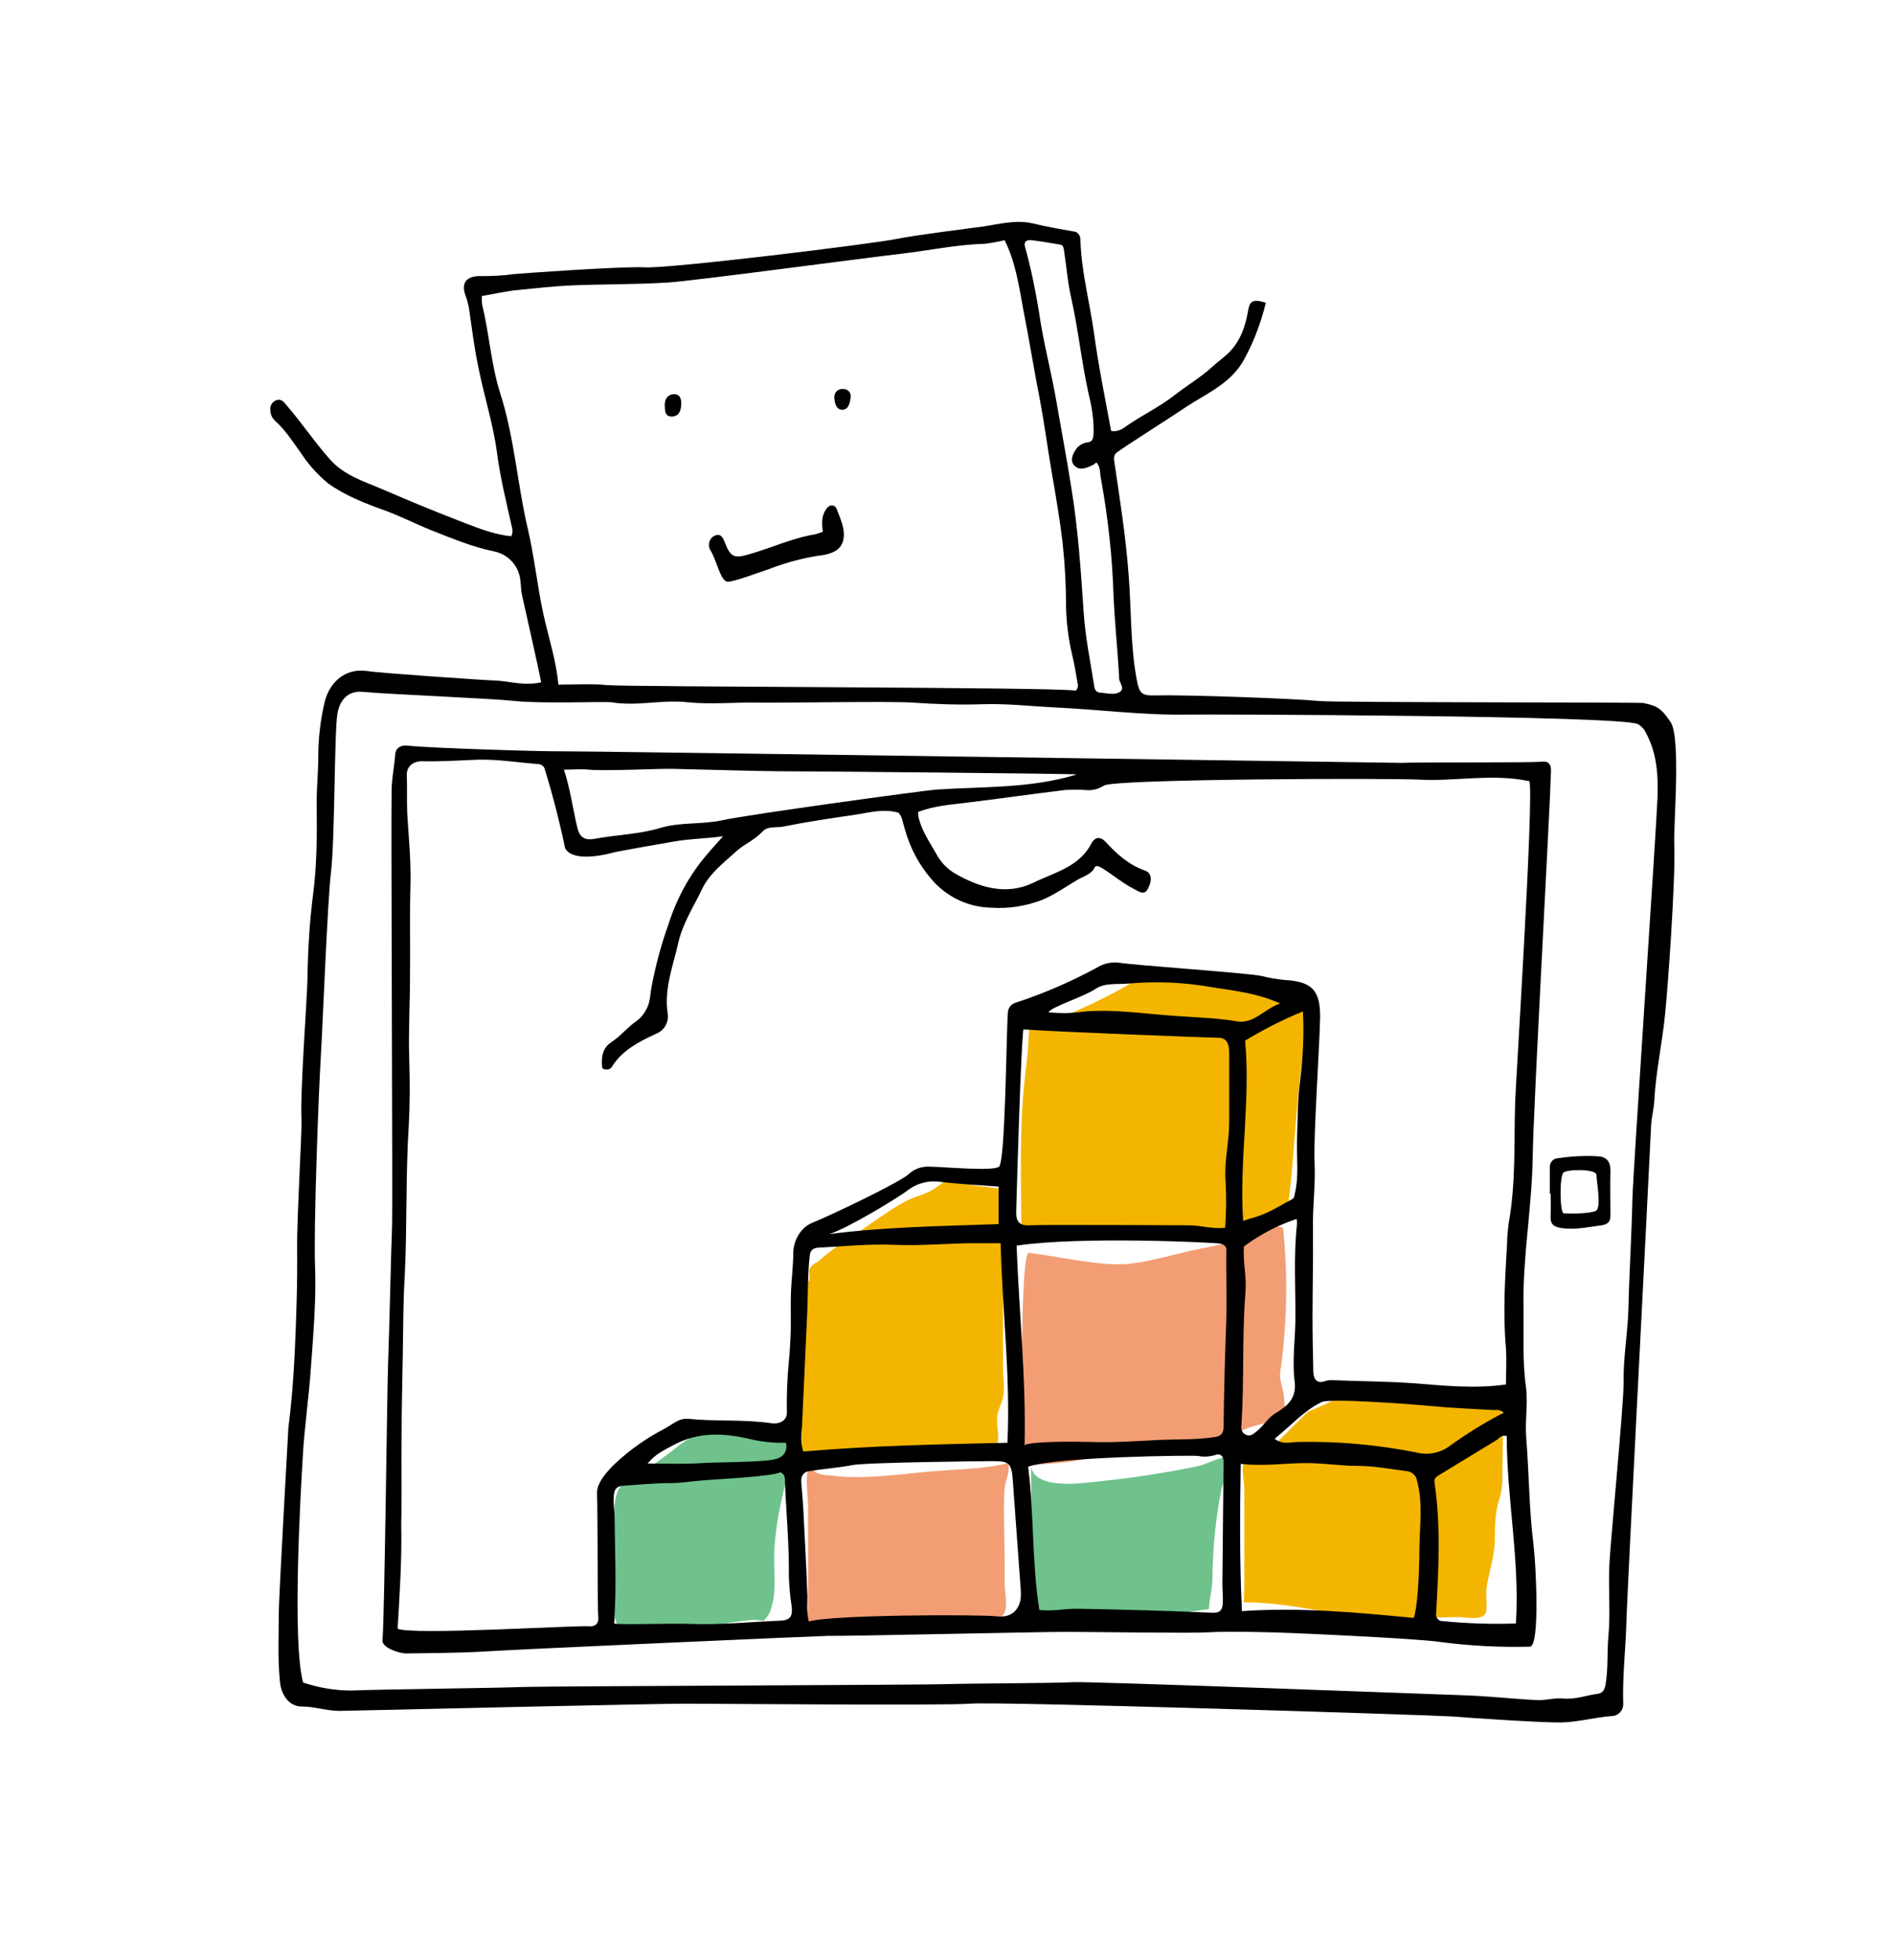 <?xml version="1.0" encoding="utf-8"?>
<!-- Generator: Adobe Illustrator 27.8.1, SVG Export Plug-In . SVG Version: 6.00 Build 0)  -->
<svg version="1.1" id="Ebene_1" xmlns="http://www.w3.org/2000/svg" xmlns:xlink="http://www.w3.org/1999/xlink" x="0px" y="0px"
	 viewBox="0 0 474.9 491.3" style="enable-background:new 0 0 474.9 491.3;" xml:space="preserve">
<style type="text/css">
	.st0{fill:none;}
	.st1{clip-path:url(#SVGID_00000082368515171164028070000001968468651722059907_);}
	.st2{fill:#F4B500;}
	.st3{clip-path:url(#SVGID_00000023251926398936855780000001716991884986019250_);}
	.st4{fill:#F39D74;}
	.st5{clip-path:url(#SVGID_00000114071560250146172600000012198419340691445918_);}
	.st6{fill:#6FC28C;}
	.st7{clip-path:url(#SVGID_00000034072771130938601540000002892878848311126152_);}
	.st8{clip-path:url(#SVGID_00000129168007727437489090000015439337691397263292_);}
	.st9{clip-path:url(#SVGID_00000143595585583490574770000011290694416370348172_);}
	.st10{clip-path:url(#SVGID_00000064340879554447986220000008071423916664621463_);}
</style>
<rect x="156" y="245.5" class="st0" width="220.8" height="162"/>
<rect x="156" y="245.5" class="st0" width="220.8" height="162"/>
<g>
	<defs>
		<rect id="SVGID_1_" x="237.2" y="234" width="110.6" height="77.1"/>
	</defs>
	<clipPath id="SVGID_00000166671848638637669860000013843637383764388265_">
		<use xlink:href="#SVGID_1_"  style="overflow:visible;"/>
	</clipPath>
	<g style="clip-path:url(#SVGID_00000166671848638637669860000013843637383764388265_);">
		<path class="st2" d="M256.1,306.6c-0.1-10.2-0.4-22,0.5-32.7c0.3-3.4,0.7-6.8,1.1-10.2c0.1-0.5,0.2-6.7,0.8-7.1
			c0.6-0.4,1.3-0.5,1.9-0.3c0.7-0.4,5-1,5.3-1.2c6.2-2.5,12.3-5.4,18.1-8.8c2.3-1.3,2.5-0.8,4.7-0.7c10.8,0.4,21.5,1,32.2,2.1
			c1.5,0.2,6.1,0.7,7.1,3.2c0.9,2.1,2.4,0.7,1.2,2.1c-1.7,1.9-1.5,6.5-1.9,8.9c-2.1,12.4-2.3,25-3.8,37.5c-0.2,1.5-0.4,4.1-1.7,5.2
			c-0.5,0.4-1.8,0-2.2,0.1c-2.8,0-5.5,0.6-8.1,1.6c-6.2,2.5-11.8,3.1-18.3,3.1h-41.4"/>
	</g>
</g>
<g>
	<defs>
		<rect id="SVGID_00000100341398523138882610000001195849029024132224_" x="236.6" y="296" width="100.5" height="72.9"/>
	</defs>
	<clipPath id="SVGID_00000175287522110328344020000015134464751325666968_">
		<use xlink:href="#SVGID_00000100341398523138882610000001195849029024132224_"  style="overflow:visible;"/>
	</clipPath>
	<g style="clip-path:url(#SVGID_00000175287522110328344020000015134464751325666968_);">
		<path class="st4" d="M256.1,358.8c0.1-15.1,0-45,1.9-44.8c7,0.8,18.5,3.6,25.6,2.7c5.6-0.7,11.4-2.5,16.7-3.6
			c3.1-0.6,6-1.3,9.1-1.9c3.7-0.7,8.5-4.8,12.3-3.5c1.3,12.1,1,24.3-0.7,36.3c-0.3,1.9,1.1,5.1,1,7c0,0.6,0.5,3.4,0,4s-5.5,1.9-6,2
			c-3.2,0.7-6.2,2.1-8.8,4c-9,6.2-20.5,2.6-30.9,4c-3.8,0.5-7.4,1.5-11.3,1.7c-2.5,0.1-10.7,1.3-12.8-0.4c-1-1.1-1.1-2.7-0.2-3.9"/>
	</g>
</g>
<g>
	<defs>
		<rect id="SVGID_00000147913844493292681490000016829599745687926968_" x="243.6" y="353.8" width="79.2" height="55.3"/>
	</defs>
	<clipPath id="SVGID_00000000222362494886213360000013933750611384653469_">
		<use xlink:href="#SVGID_00000147913844493292681490000016829599745687926968_"  style="overflow:visible;"/>
	</clipPath>
	<g style="clip-path:url(#SVGID_00000000222362494886213360000013933750611384653469_);">
		<path class="st6" d="M258.5,401.6c0-11.9,0.2-23.9,0-35.8c-1.2,8.7,14.9,5.6,18.6,5.3c7.9-0.8,15.8-2.1,23.6-3.7
			c1.1-0.2,6.3-2.8,7.1-1.9s-1.4,7-1.5,7.6c-1.5,7.4-2.2,14.8-2.3,22.3c0,3-0.7,4.8-0.9,7.9c-10.6,1.3-20.9,4-31.7,3.9
			c-3.9,0-9,0.8-12.9-0.2c-0.2-0.9-0.3-1.8-0.1-2.6"/>
	</g>
</g>
<g>
	<defs>
		<rect id="SVGID_00000064317560781646804520000012078409863003825024_" x="186.9" y="355.2" width="80.8" height="53.6"/>
	</defs>
	<clipPath id="SVGID_00000088128519274017608710000003583132509719565498_">
		<use xlink:href="#SVGID_00000064317560781646804520000012078409863003825024_"  style="overflow:visible;"/>
	</clipPath>
	<g style="clip-path:url(#SVGID_00000088128519274017608710000003583132509719565498_);">
		<path class="st4" d="M202.6,403.4V377c0-1.9-1-8.3,0.6-9.8c1,2.6,3,2.4,5.9,2.7c7.8,0.9,16.3-0.4,24.1-1.1
			c6.3-0.6,13.4-0.5,19.5-2.1c0.8,1.8-0.7,4.5-0.8,6.4c-0.4,5.5,0,11.2,0,16.7v7c0,2,0.7,5.3,0.1,7c-0.8,2.2-2.5,2.3-4.9,2.5
			c-8.6,0.6-17.1,0.9-25.8,0.9c-4.4,0-8.8,0-13.2,0c-2.4,0-4.2-0.7-6.5-0.9"/>
	</g>
</g>
<g>
	<defs>
		<rect id="SVGID_00000013885846400985388370000004305694427489169547_" x="141.2" y="345.4" width="76.3" height="62.8"/>
	</defs>
	<clipPath id="SVGID_00000062905328373640657470000018289643163748235412_">
		<use xlink:href="#SVGID_00000013885846400985388370000004305694427489169547_"  style="overflow:visible;"/>
	</clipPath>
	<g style="clip-path:url(#SVGID_00000062905328373640657470000018289643163748235412_);">
		<path class="st6" d="M154.1,405.4v-11.6c0-4.6,0-9.2-0.1-13.8c-0.1-2.2,0.2-4.5,1-6.6c2.1-3.2,0.6-0.5,1.8-1.4
			c4.3-3.2,9-6.1,13.3-9.6c1.8-1.5,3.9-2.6,6.2-3.2c4.5-1.1,11,0,15.6,0c-1.7,0,10.8,1.9,9,0.5c-3,3-3.5,10-4.4,14
			c-1.3,5.1-2.1,10.3-2.4,15.5c-0.1,4.6,0.7,9.6-0.8,14.1c-0.3,1.1-1,2.1-1.8,2.9c-1-0.1-1.9-0.2-2.9-0.2c-3.3,0.3-6.5,0.8-9.7,1.5
			c-7.8,1.2-16,0.4-23.9,0.4"/>
	</g>
</g>
<g>
	<defs>
		<rect id="SVGID_00000098903774861242725140000007921547904097907117_" x="296.8" y="335.5" width="94.8" height="71.9"/>
	</defs>
	<clipPath id="SVGID_00000137115052265442458350000016169058165000186267_">
		<use xlink:href="#SVGID_00000098903774861242725140000007921547904097907117_"  style="overflow:visible;"/>
	</clipPath>
	<g style="clip-path:url(#SVGID_00000137115052265442458350000016169058165000186267_);">
		<path class="st2" d="M312,397.9c0-8.2,0-16.4,0-24.6c0-3.6-1.4-5.7,1-8.3c1.6,3.8,13.3-10.2,15.1-11.2s10.3-3.7,9.4-6.8
			c0.7,2.5,7.7,1.5,8.7,1.5h17.3c2.2-0.1,4.5-0.1,6.7,0c0.8,0.2,1.6,0.4,2.3,0.7c2.8,0.7,4,0.5,4.1,3.6c0.3,5.5,0.2,11.2,0.1,16.8
			c0.1,2.3-0.2,4.7-1,6.9c-0.9,3.3-0.8,5.8-0.9,9.3c0,4.4-1.5,8.1-2.1,12.4c-0.2,1.5,0.4,5.1-0.3,6.3c-1.1,1.7-5.1,0.8-6.7,0.8
			c-8.7,0-18.5,1.3-27.1-0.2c-9-1.6-17.7-3.5-26.7-3.5"/>
	</g>
</g>
<g>
	<defs>
		<rect id="SVGID_00000081622526802672206700000016049862393303185281_" x="186.9" y="283.9" width="81.8" height="81.7"/>
	</defs>
	<clipPath id="SVGID_00000123421321727196197550000014991339420575491993_">
		<use xlink:href="#SVGID_00000081622526802672206700000016049862393303185281_"  style="overflow:visible;"/>
	</clipPath>
	<g style="clip-path:url(#SVGID_00000123421321727196197550000014991339420575491993_);">
		<path class="st2" d="M201,365v-31.8c0-2.8-0.7-6.7,0.3-9.5c0.5-1,1-1.9,1.6-2.8c0.3-1-0.3-2.1,0.2-3.1c0.5-0.7,1.1-1.2,1.9-1.5
			c2.9-2.6,6.1-4.9,9.4-7c4.5-2.8,9.7-7,14.1-8.9c1.5-0.6,3.2-1.1,4.8-1.9c1.8-0.9,3.8-3.1,6-3.1c0.9,0.3,1.7,0.8,2.5,1.2
			c1.6,0.4,3.3,0.7,5,0.8c1.3,0.3,5.1,0.4,6.2,1.1c0.7,0.4,1.1,1.1,1.1,1.9c-0.2,0.5-0.4,1-0.6,1.6c-1.2,2.3-1.7,4.9-1.6,7.5
			c-0.6,11-0.4,22.2-0.4,33.3c0,2,0.4,4.9,0.1,6.9s-1.5,3.6-1.6,5.9c-0.1,1.8,0.6,4.3,0.1,6c-0.9,3.3-6.4,4.1-9.6,4.6
			c-9.8,1.5-20.9,0.6-30.7-0.5c-2.5-0.3-9.2,0.8-10.7-0.7"/>
	</g>
</g>
<path d="M135.7,171c-0.7-3.7-4.3-19.5-4.8-21.8c-0.4-1.8-0.2-3.7-0.8-5.5c-0.9-2.8-3.3-4.9-6.2-5.5c-5.4-1.1-10.4-3.2-15.5-5.2
	c-4-1.6-7.9-3.6-12-5.1c-5-1.8-9.9-3.7-14.2-6.8c-2.5-2.1-4.7-4.5-6.5-7.2c-2.1-2.9-4-6-6.8-8.5c-0.7-0.7-1.1-1.6-1.1-2.5
	c-0.2-1.1,0.4-2.2,1.5-2.6c1.1-0.4,1.8,0.3,2.5,1.2c3.8,4.4,7,9.2,10.9,13.6c3.7,4.2,8.8,5.6,13.6,7.7c6.7,2.9,13.5,5.7,20.3,8.3
	c3.7,1.4,7.4,2.9,11.6,3.3c0.3-0.6,0.4-1.4,0.2-2.1c-1.4-6.3-3-12.6-3.8-19c-1-7.3-3.3-14.3-4.7-21.5c-1-4.8-1.6-9.6-2.3-14.5
	c-0.2-1.1-0.5-2.3-0.9-3.3c-1.2-3.3,0.5-4.9,3.9-4.8c2.7,0,5.5-0.1,8.2-0.5c1.9-0.2,27.6-2,32.9-1.7c5.8,0.4,57.5-5.9,63.6-7.2
	c3.8-0.8,17.9-2.6,21-3c4.1-0.6,8.4-1.8,12.7-0.8c3.3,0.8,6.7,1.4,10.1,2c1,0,1.8,0.9,1.8,2c0,0,0,0,0,0c0.2,7.9,2.3,15.6,3.4,23.4
	c1.1,8.2,2.8,16.4,4.3,24.6c1.6,0.3,2.8-0.4,4.1-1.4c3.8-2.6,8-4.6,11.6-7.4c3.2-2.5,6.6-4.5,9.6-7.2c1.3-1.2,2.7-2.2,4-3.4
	c3.2-3.1,4.4-6.9,5.1-11c0.4-2.3,1.5-2.7,4.4-1.7c-1.2,4.8-2.9,9.5-5.3,13.9c-3.2,6.2-9.4,8.7-14.7,12.2
	c-2.6,1.8-15.7,10.1-17.5,11.5c-0.7,0.6-0.6,1.5-0.5,2.2c1.4,9.5,2.9,18.9,3.6,28.5c0.7,8.7,0.4,17.4,2,26c0.7,3.7,1.2,4.2,5,4.1
	c7.6-0.2,34.8,0.8,40.8,1.4c3.7,0.4,80.3,0.3,81.3,0.5c3,0.7,4.2,0.9,6.8,4.8s0.7,25.8,0.9,30.4c0.4,8.9-1.7,37.3-2.3,42.8
	c-0.7,7.2-2.3,14.3-2.7,21.6c-0.1,2.1-0.7,4.2-0.8,6.3c-0.8,17.2-6.1,118.5-6.2,124.6c-0.2,6.8-1,13.5-0.8,20.2
	c0.1,1.7-1.1,3.1-2.8,3.2c0,0-0.1,0-0.1,0c-4.2,0.3-8.3,1.5-12.6,1.6s-22.5-1.1-27.4-1.5c-6.1-0.4-113.8-3.8-121-3.2
	c-5.9,0.5-65.7,0-69.9,0c-7.5-0.1-80.8,1.7-88.1,1.8c-3.2,0-6.2-1.1-9.5-1.1c-3.1,0-5.1-2.9-5.4-6.2c-0.6-5.7-0.3-11.4-0.3-17.2
	c0-3.9,2.4-46.1,2.4-46.3c0.8-6.3,1.3-12.6,1.6-19c0.4-8.6,0.7-17.3,0.6-26c-0.1-7.2,1.2-28.8,1.1-32.3c-0.4-6.6,1.4-30.2,1.5-35.5
	c0.1-7,0.5-14,1.4-21c1-7.6,1-15.4,0.9-23.1c0-3.8,0.4-7.5,0.4-11.3c0-4.5,0.5-9,1.5-13.4c1.1-5.2,5.1-9.1,10.9-8.2
	c3,0.5,30.9,2.4,32.7,2.4C128.3,170.9,131.8,171.9,135.7,171L135.7,171z M76,421.7c3.9,1.3,8,2,12.1,2c6.5-0.3,35.5-0.6,43.6-0.9
	c6.4-0.2,100.5-0.5,105.7-0.7s26.5-0.2,31.8-0.5c4.3-0.2,89.7,3,98,3.3c6.1,0.2,12.1,0.9,18.2,1.2c2.2,0.1,4.3-0.6,6.5-0.4
	c3.1,0.3,5.8-0.8,8.8-1.2c1.1-0.2,1.5-0.8,1.8-1.9c0.8-4.2,0.4-8.4,0.8-12.6c0.5-5.7,0-11.4,0.2-17.1c0.2-6,3.7-41.1,3.6-46.6
	c-0.1-6,1-12,1.2-18c0.2-9.2,0.8-18.4,1-27.6c0.2-7.7,6-92.5,6.3-100.8c0.2-5.4-0.1-11.1-2.9-16.2c-0.4-0.9-1.1-1.7-2-2.2
	c-4-2.2-108.6-2.5-112.9-2.4c-11.2,0.2-22.3-1.3-33.5-1.8c-6-0.3-11.9-1-17.9-0.8c-5.8,0.2-11.7,0-17.5-0.4
	c-5.8-0.4-31.9,0.1-39.1,0c-5.8-0.1-11.6,0.5-17.5-0.1c-6.3-0.7-12.7,1.1-19.1,0c-1.5-0.2-17.5,0.4-24-0.3S97,174,91,173.4
	c-4.1-0.4-5.9,2.5-6.4,5.5c-0.8,4.8-0.6,31.3-1.6,39.6c-0.9,7.5-2.1,38.9-2.6,47s-1.8,42.5-1.4,51.9c0.3,8.3-0.4,16.5-1,24.8
	c-0.5,7.8-1.7,15.5-2.1,23.2C75.4,373.8,73.2,411.5,76,421.7L76,421.7z M120.8,74.2c0,0.7,0,1.5,0.1,2.2c1.8,7.3,2.2,14.8,4.5,22.1
	c3.6,11.1,4.3,22.9,7,34.3c1.6,6.9,2.3,13.9,3.8,20.9c1.3,6,3.3,11.9,3.8,17.9c4.1,0,8.1-0.3,12,0.1c5,0.5,114,0.5,117.7,1.4
	c0.5-0.4,0.7-1.1,0.5-1.8c-0.4-2.4-0.8-4.9-1.4-7.3c-0.9-3.9-1.4-7.8-1.5-11.8c0-5.5-0.3-11-0.9-16.5c-0.7-5.8-1.7-11.6-2.7-17.4
	s-1.8-11.9-2.9-17.8c-1.5-7.6-2.7-15.2-4.2-22.8c-1.1-5.9-1.9-11.9-4.7-17.5c-1.6,0.4-3.3,0.7-5,0.9c-7.1,0.2-14,1.7-21,2.5
	c-9.5,1.1-52,6.8-58.3,7.2c-7.8,0.5-15.7,0.4-23.5,0.7c-5.2,0.2-10.3,0.8-15.4,1.3C126.1,73.2,123.5,73.7,120.8,74.2L120.8,74.2z
	 M274.9,115.9c-0.3,0.3-0.6,0.5-1,0.7c-1.5,0.7-3.1,1.4-4.4,0.2s-0.6-2.9,0.3-4.2c0.6-0.9,1.6-1.5,2.7-1.7c1.5-0.1,1.6-1,1.7-2.2
	c0.1-3.3-0.4-6.6-1.2-9.8c-1.8-8-2.6-16.2-4.4-24.2c-0.9-3.9-1.2-8-1.8-11.9c-0.1-0.6-0.2-1.4-1-1.5c-2.4-0.4-4.7-0.8-7.1-1.1
	c-0.9-0.1-2.1,0.1-1.7,1.6c1.5,5.4,2.6,10.8,3.5,16.3c1.1,7.8,3.2,15.4,4.5,23.2c1.2,6.9,2.5,13.8,3.6,20.8
	c1.7,10.3,2.4,20.7,3.1,31.1c0.4,6.4,1.7,12.6,2.7,19c0.1,0.8,0.7,1.4,1.5,1.4c1.6,0.1,3.5,0.7,4.9-0.2s-0.3-2.4-0.2-3.6
	c0-0.1,0-0.3,0-0.4c-0.4-6.8-1.1-13.5-1.4-20.3c-0.3-9.7-1.4-19.4-3.1-28.9C275.7,118.7,276.1,117.2,274.9,115.9L274.9,115.9z"/>
<path d="M95.9,411c0.5-3.9,1.2-65.1,1.4-69c0.3-7.5,0.8-30.4,1-34.4c0.2-6-0.3-102.7-0.1-110c0.1-2.9,0.7-5.7,0.9-8.6
	c0.1-1.4,1.3-2.4,3.3-2.1c5.4,0.6,34.3,1.5,38.4,1.4c3.4-0.1,210.6,2.9,210.7,2.9c2.2-0.2,33,0,35-0.3c1.6-0.2,2.4,0.5,2.4,2.2
	c-0.3,11-4.4,83.4-4.6,97.2c-0.2,12.4-2.5,24.6-2.3,37c0.1,6.8-0.3,13.6,0.6,20.2c0.6,4.5-0.3,8.8,0.1,13.1
	c0.7,8.8,0.7,17.7,1.8,26.5c0.6,4.7,1.7,25.6-0.9,25.6c-7.6,0.2-15.2-0.2-22.7-1.2c-6.2-0.9-39.5-2.4-42.8-2.4
	c-0.2,0-10.2-0.3-14.9,0c-4.5,0.3-28.5-0.1-35.9-0.1c-7.8,0-55.1,1.1-59.7,1c-1.7,0-76.6,3.3-85.9,3.9c-6.6,0.4-13.1,0.4-19.7,0.5
	C100.6,414.5,95.6,413.1,95.9,411L95.9,411z M99.7,408.2c3.5,1.7,45-0.9,48-0.6c1.5,0.1,2.5-0.6,2.3-2.4c-0.2-2-0.1-25.1-0.3-31.1
	c-0.1-3.3,4.9-7.6,5.1-7.8c3.5-3.2,7.4-5.9,11.6-8.1c2-1,3.7-2.8,6.1-2.6c6.9,0.7,13.9,0.1,20.9,1.1c2.3,0.3,3.9-0.8,3.9-2.6
	c-0.1-4.3,0.1-8.7,0.5-13c0.2-1.9,0.3-3.8,0.4-5.8c0.2-3.6,0-7.2,0.1-10.8s0.6-7,0.6-10.4c0-3.1,1.8-6.4,4.7-7.6
	c5.2-2.1,21.6-10,24.1-12.1c1.4-1.4,3.4-2.1,5.4-2c4.3,0.1,16,1.2,17.4,0c1.6-1.3,1.8-33.1,2.2-38.4c0-1.3,0.8-2.4,2-2.7
	c7-2.3,13.7-5.2,20.2-8.7c1.7-1.1,3.8-1.6,5.8-1.3c3.4,0.6,31.5,2.5,35.6,3.3c1.9,0.5,3.8,0.8,5.7,1c6.7,0.4,9.1,2.3,9,9.5
	c-0.1,6.3-1.7,30.3-1.4,36s-0.5,11.3-0.4,17c0.1,7.4-0.1,14.8-0.1,22.1c0,4.6,0.1,9.1,0.2,13.7c0.1,2,1.1,3,3.1,2.2
	c0.4-0.1,0.8-0.2,1.2-0.2c7,0.3,14.1,0.3,21.1,0.8c7.5,0.6,15,1.4,22.9,0.3c0-2.9,0.2-6,0-9.1c-0.8-8.9-0.2-17.8,0.3-26.6
	c0-1.6,0.2-3.2,0.4-4.8c1.8-10,1.3-20,1.6-30c0.1-4.6,4.7-75.7,3.6-80.7c-9.3-2-18.5,0.1-27.7-0.4c-7.2-0.4-76.7-0.2-79,1.5
	c-1.4,0.9-3,1.3-4.7,1.1c-1.7-0.1-3.3-0.1-5,0c-8.3,1-16.6,2.2-24.9,3.2c-4,0.5-8.1,0.8-12,2.3c0,0.4,0.1,0.9,0.1,1.3
	c0.8,3.4,2.7,6.1,4.4,9.1c1.1,2.1,2.7,3.8,4.7,5c6.1,3.5,12.8,5.6,19.6,2.4c5.2-2.6,11.5-3.9,14.6-9.8c1-1.9,2.4-1.9,3.8-0.3
	c2.8,3,5.7,5.6,9.7,7c2,0.7,1.6,3,0.7,4.6s-2,0.8-3.3,0.1c-3-1.5-5.5-3.7-8.3-5.4c-0.7-0.4-1.4-0.7-1.7-0.1
	c-0.9,1.8-2.8,2.2-4.3,3.1c-2.9,1.7-5.7,3.7-8.8,5c-4.1,1.6-8.5,2.3-12.8,2c-5.8-0.1-11.3-2.7-15.1-7.2c-3.1-3.6-5.3-7.8-6.6-12.4
	c-0.5-1.5-0.6-3.1-1.6-4.2c-3.9-1.1-7.4,0-10.9,0.5c-6.1,0.9-12.2,1.8-18.2,3c-1.7,0.3-3.7-0.2-5,1.2c-1.9,2.1-4.5,3.1-6.5,4.9
	c-3.2,2.9-6.8,5.6-8.7,9.6c-2.1,4.4-4.8,8.5-5.9,13.3c-1.3,5.8-3.6,11.5-2.7,17.7c0.4,2.2-0.8,4.4-2.9,5.2c-4.1,1.9-8.3,4-10.9,8
	c-0.4,0.9-1.4,1.2-2.3,0.8c-0.1-0.1-0.2-0.1-0.3-0.2c-0.3-2.6,0-5,2.3-6.5s4-3.7,6.3-5.3c1-0.7,1.8-1.7,2.4-2.8
	c1.1-1.9,1-3.9,1.4-5.9c1-5.3,2.4-10.5,4.2-15.5c2-6.3,5.1-12.1,9.3-17.1c1.4-1.7,2.9-3.3,4.4-5c-4.2,0.6-8.3,0.6-12.2,1.3
	c-5,0.9-10,1.7-15,2.7c-6.3,1.7-11.1,1.5-12.4-1c-1.4-6.7-3.1-13.3-5.1-19.8c-0.2-0.8-0.9-1.3-1.8-1.3c-5-0.4-9.9-1.2-14.9-1.1
	c-4.7,0.2-9.5,0.5-14.2,0.4c-2.1,0-3.7,1.3-3.7,3.3c0.1,3.2,0,6.5,0.1,9.7c0.4,6.2,1,12.4,0.8,18.7c-0.2,7.4,0,14.8-0.1,22.2
	c0,6.8-0.4,13.6-0.2,20.4c0.2,5.7,0.2,11.3-0.1,16.9c-0.8,12.5-0.4,25-1,37.5c-0.4,6.6-0.4,13.2-0.5,19.8s-0.3,13.5-0.3,20.2
	c-0.1,7.5,0.1,15-0.1,22.4C100.8,391,100.2,399.5,99.7,408.2L99.7,408.2z M256.6,258c-0.6,4.5-1.5,34.7-1.8,45.6
	c-0.1,2.7,0.9,3.7,3.6,3.5s37.2,0,39.7,0c3,0,6,1,9.1,0.6c0.3-3.9,0.3-7.8,0.1-11.7c-0.4-4.9,0.9-9.7,0.9-14.6c0-5.9,0-11.9,0-17.8
	c0-1.8-0.6-3.6-2.8-3.5C303.7,260.1,264.5,258.6,256.6,258z M254.9,312.2c0.6,16.6,2.4,33.1,2,50c1.8-1,12.5-0.9,16.5-0.8
	c5.7,0.2,11.4-0.2,17-0.5c4.6-0.2,9.3,0,14-0.7c1.5-0.2,2.4-0.7,2.4-2.6c0.1-8.1,0.3-16.2,0.6-24.4c0.3-6.6,0-13.2,0.1-19.8
	c0-1.1-0.5-1.4-1.5-1.7C304.6,311.4,270.7,309.8,254.9,312.2L254.9,312.2z M201.4,363.8c17.1-1.5,34.2-1.8,51.2-2.2
	c0.8-16.8-1.3-33.1-1.7-50h-5.2c-7.1-0.1-14.2,0.7-21.4,0.4c-6.4-0.3-12.8,0.4-19.1,0.7c-1.5,0.1-2.1,0.8-2.2,2.3
	c-0.5,4.7-0.4,9.4-0.6,14.1c-0.4,9.4-0.9,18.9-1.3,28.3C200.9,359.5,200.7,361.6,201.4,363.8L201.4,363.8z M202.8,406.4
	c5.5-1.7,42.2-1.8,47.1-1.3c3.5,0.4,5.4-1.3,6-4.2c0.1-1,0.1-2,0-3c-0.6-8.7-1.3-17.5-1.9-26.2c-0.3-4.8-0.7-5.5-4.9-5.5
	c-1.9,0-31.8,0.3-35.4,1s-7.1,0.9-10.6,1.5c-1.3,0-2.3,1.1-2.2,2.4c0,0.1,0,0.2,0,0.3c0.2,2.8,0.5,5.6,0.6,8.4
	c0.3,6.4,0.7,12.8,0.9,19.2C202.6,401.2,202.1,403.6,202.8,406.4L202.8,406.4z M260.6,403.5c3.1,0.4,6.2-0.3,9.4-0.3
	c11.3,0.2,22.7,0.5,34,1c2,0.1,2.5-0.8,2.6-2.3c0.1-1.6-0.1-3.3-0.1-5c0.1-10.1,0.2-20.3,0.3-30.5c0-1.6-0.9-2.2-2.2-1.7
	c-1.4,0.4-2.8,0.5-4.2,0.2c-1.7-0.2-35.6,0.2-42.6,2.7C259.3,379.5,258.7,391.5,260.6,403.5z M311.4,403.8c14.4-1,28.5,0.3,43.1,1.7
	c1.3-4.3,1.4-15.2,1.4-17.7c0.1-5.6,0.9-11.1-0.6-16.7c-0.2-1.3-1.3-2.3-2.7-2.4c-4-0.5-8-1.3-12.1-1.3c-4.6,0-9.1-0.8-13.8-0.7
	c-5.1,0.1-10.2,0.8-15.6,0.2C310.9,379.2,310.8,391.2,311.4,403.8L311.4,403.8z M154,406.9c1.7,0.4,14.1-0.1,18.9,0.1
	c7.5,0.3,15-0.5,22.6-0.8c2.6-0.1,3.3-1,3-3.6c-0.4-2.5-0.6-5-0.7-7.5c0.1-8.1-0.7-16.1-1-24.1c0-0.9-0.2-1.7-1.2-2
	c-1.8,1.1-17.4,1.8-20.2,2.1c-2.3,0.2-4.7,0.6-7,0.6c-4.2,0-8.3,0.4-12.4,0.7c-1,0-1.9,0.8-2,1.8c-0.4,2,0.1,4,0.1,6.1
	C154.2,389,154.6,397.9,154,406.9L154,406.9z M270,194.1c-0.5-0.2-67.2-0.8-74.6-0.8c-4.3,0-22-0.5-26.6-0.6
	c-3.2-0.1-17.3,0.6-21.1,0.2c-2-0.2-4,0-6.3,0c1.6,4.8,2.2,9.8,3.4,14.7c0.6,2.4,2,3.1,4.5,2.6c5.4-1,11-1.1,16.3-2.7
	c5-1.5,10.3-0.8,15.4-1.9c6.8-1.5,50.9-7.5,53.7-7.7C246.3,197.1,258.2,197.7,270,194.1L270,194.1z M377.8,359.9
	c-1.5-0.3-1.9,0.6-2.5,1c-4.8,2.9-9.5,5.8-14.3,8.7c-0.8,0.5-1.5,0.9-1.3,2c1.6,10.9,1,21.8,0.4,32.7c-0.2,0.9,0.4,1.8,1.3,2
	c0.1,0,0.2,0,0.3,0c6.1,0.6,12.3,0.8,18.4,0.6C381.1,391,377.8,375.5,377.8,359.9z M326.7,253.5c-5,2-9.8,4.5-14.5,7.3
	c1.4,15.1-1.5,30-0.5,45.2c1-0.3,1.7-0.6,2.5-0.8c3.5-0.9,6.5-2.9,9.7-4.6c0.8-0.4,0.6-1,0.8-1.6c1-4.3,0.4-8.7,0.5-13
	c0.2-5.1,0.1-10.2,0.8-15.2C326.7,265.1,327,259.3,326.7,253.5z M325.1,305.5c-4.7,1.6-9.2,3.9-13.2,6.9c-0.3,3.8,0.7,7.6,0.4,11.3
	c-0.9,11-0.3,22-1,33.1c-0.1,1.1-0.2,2.2,1.1,2.8s2.2-0.5,3.1-1.2c1.5-1.3,2.5-3.1,4.3-4.2c3-1.8,5.4-3.7,4.8-8.1
	c-0.6-4.9,0.1-9.9,0.2-14.8c0.1-8.2-0.5-16.3,0.4-24.5C325.2,306.3,325.2,305.9,325.1,305.5L325.1,305.5z M319.6,360.6
	c2,1.6,4.1,0.8,6,0.8c9.9-0.2,19.7,0.7,29.4,2.6c2.9,0.8,6.1,0.2,8.5-1.6c4.3-3.1,8.8-5.9,13.5-8.3c-0.8-0.9-1.7-0.7-2.6-0.7
	c-5.2-0.3-10.4-0.5-15.5-1s-25.5-2-27.5-1C327,353.5,323.6,357.4,319.6,360.6L319.6,360.6z M262.9,253.7c2.7,0.3,5.5,0.3,8.3-0.1
	c7.8-0.8,15.5,0.5,23.2,1c5.3,0.4,10.6,0.5,15.9,1.4c4.2,0.6,6.8-3.2,10.7-4.5c-5.8-2.6-11.6-3.2-17.3-4.1
	c-6.8-1.2-13.7-1.5-20.6-0.9c-2.9,0.3-6-0.3-8.5,1.4C271.8,249.8,263.5,252.4,262.9,253.7L262.9,253.7z M207.9,309.3
	c14-1.8,28.1-2,42.5-2.5v-9.4c-4.9-0.4-9.8-0.6-14.7-1.2c-2.7-0.4-5.6,0.3-7.8,1.9C225.4,300.1,212.3,308,207.9,309.3L207.9,309.3z
	 M162.4,366.8c4.7,0,9.1,0.2,13.5-0.1c2.1-0.2,13.8-0.2,17.6-0.8c2-0.3,4.1-1.2,3.6-4.3c-3.3,0.1-6.6-0.3-9.8-1.1
	c-6.3-1.4-12.3-1.5-18.1,1.5C166.8,363.3,164.3,364.4,162.4,366.8L162.4,366.8z"/>
<path d="M388.6,299.2c0-2.2,0-4.4,0-6.5c-0.1-1.2,0.7-2.3,1.9-2.4c0,0,0.1,0,0.1,0c3.3-0.5,6.7-0.7,10-0.5c2.1,0.1,3.2,1.2,3.2,3.5
	c-0.1,3.8,0,7.6,0,11.3c0,1.5-0.5,2.2-2.2,2.5c-3.3,0.4-6.6,1.2-10,0.7c-2-0.3-2.9-0.9-2.8-3c0.1-1.9,0-3.8,0-5.7L388.6,299.2z
	 M400.3,294.5c0-1.6-7.4-1.5-8.3-0.6c-1,1-0.9,10.2,0.1,10.2c1.9,0.1,6.3,0.1,8-0.6C401.7,302.9,400.2,295.4,400.3,294.5
	L400.3,294.5z"/>
<path d="M182.5,145.8c-1.9,0-2.8-5.6-4.5-8.1c-0.6-1.2-0.1-2.8,1.1-3.4c0.1-0.1,0.2-0.1,0.3-0.1c1.4-0.6,2,0.8,2.4,1.9
	c1.4,3.6,2.4,3.9,6.1,2.8c5.6-1.6,10.9-4.1,16.6-5c0.6-0.2,1.2-0.4,1.8-0.6c-0.2-2-0.4-3.9,0.8-5.6c1-1.6,2.4-1.1,2.7-0.1
	c0.9,2.5,2.3,5.1,1.6,7.9c-0.6,2.4-2.8,3.2-4.9,3.6c-4.6,0.6-9.2,1.8-13.6,3.5C189.6,143.7,184.4,145.7,182.5,145.8L182.5,145.8z"/>
<path d="M166.7,102c-0.2-1.9,0.7-3.2,2.4-3.2c1.6,0,1.8,1.6,1.7,2.8c-0.1,1.4-0.6,2.8-2.4,2.8C166.9,104.4,166.7,103.2,166.7,102z"
	/>
<path d="M209.2,99.7c-0.1-1.1,0.6-2,1.7-2.2c0.1,0,0.3,0,0.4,0c1-0.1,1.9,0.6,2,1.6c0,0.2,0,0.3,0,0.5c-0.2,1.3-0.5,3.1-2.1,3.1
	C209.7,102.7,209.3,101.1,209.2,99.7L209.2,99.7z"/>
</svg>
